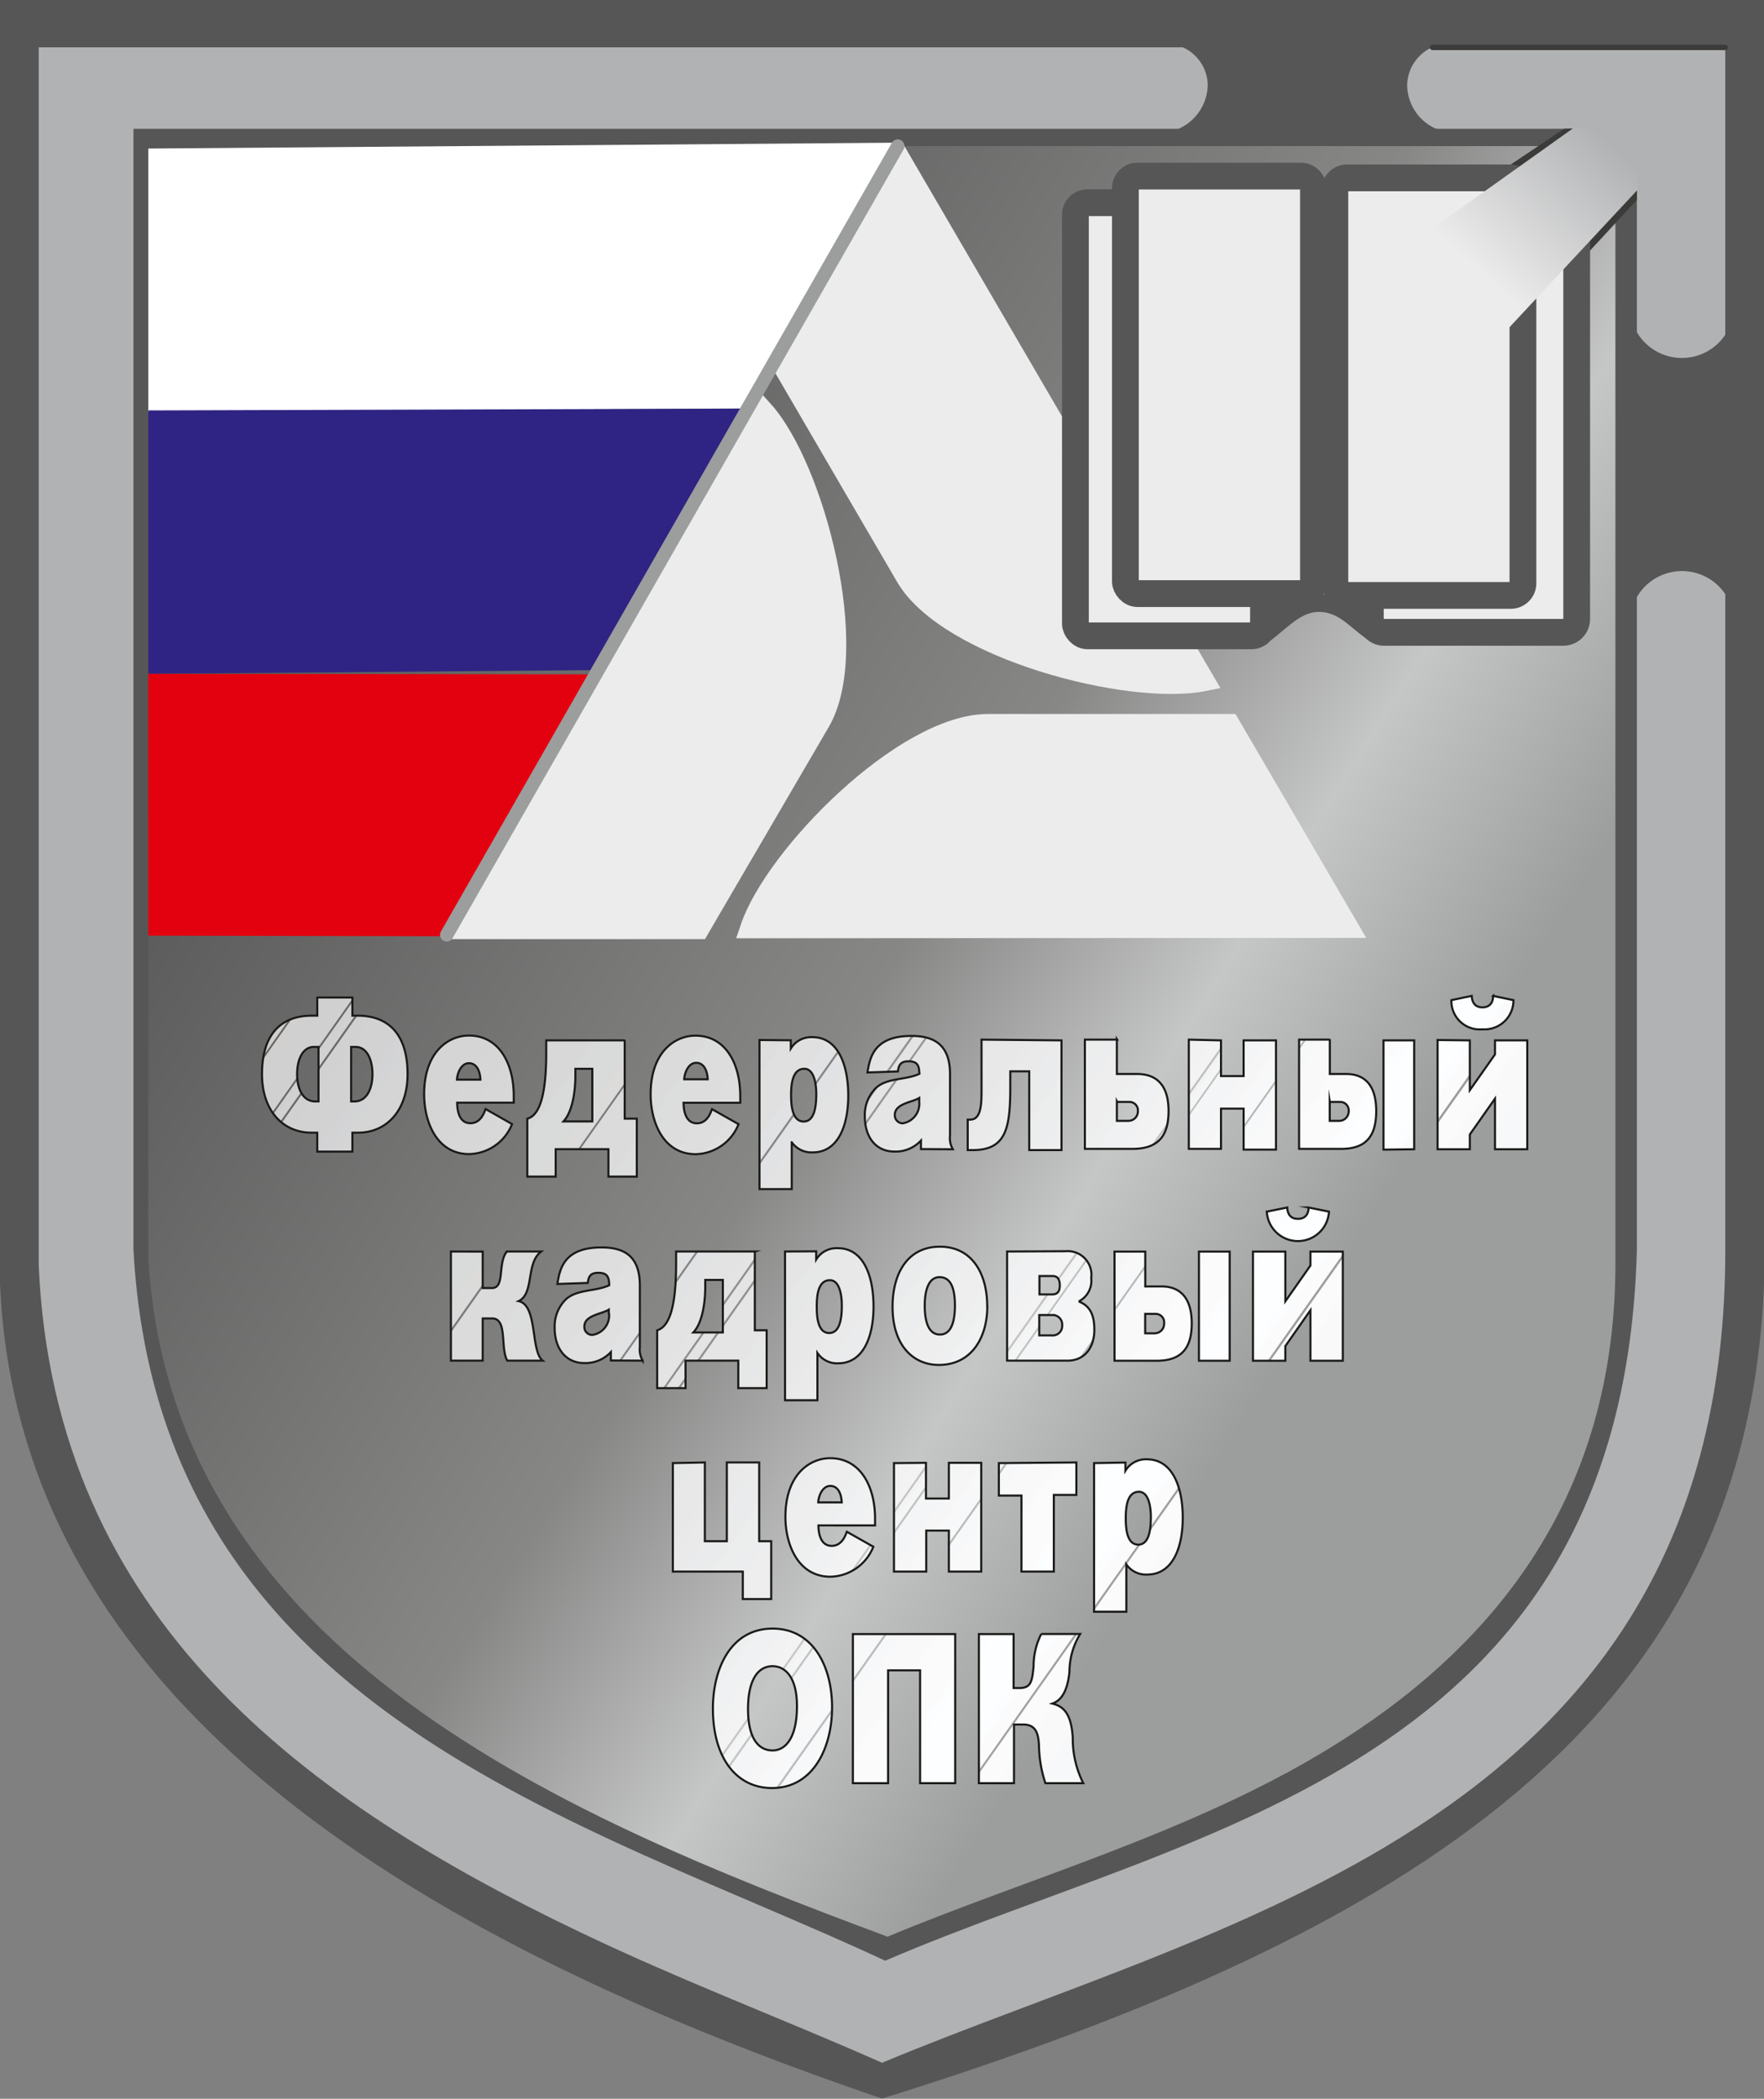 <?xml version="1.0" encoding="UTF-8"?> <svg xmlns="http://www.w3.org/2000/svg" xmlns:xlink="http://www.w3.org/1999/xlink" viewBox="0 0 186.37 221.68"><rect x="0" y="0" width="186.37" height="221.68" fill="#808080" stroke="none"/><defs><style>.cls-1,.cls-59,.cls-61,.cls-62{fill:none;}.cls-1{clip-rule:evenodd;}.cls-2{fill:#575656;}.cls-2,.cls-3,.cls-4,.cls-5,.cls-58,.cls-59,.cls-6,.cls-60,.cls-63,.cls-65,.cls-7{fill-rule:evenodd;}.cls-3{fill:#b1b2b3;}.cls-4{fill:url(#GradientFill_1);}.cls-5{fill:#fff;}.cls-6{fill:#2f2483;}.cls-7{fill:#e3000f;}.cls-8{clip-path:url(#clip-path);}.cls-9{fill:#cfcfcf;}.cls-10{fill:#d1d0cf;}.cls-11{fill:#d1d0d1;}.cls-12{fill:#d1d1d2;}.cls-13{fill:#d3d2d2;}.cls-14{fill:#d3d2d4;}.cls-15{fill:#d3d4d5;}.cls-16{fill:#d5d5d5;}.cls-17{fill:#d5d5d6;}.cls-18{fill:#d7d6d7;}.cls-19{fill:#d7d7d8;}.cls-20{fill:#d9d8d8;}.cls-21{fill:#d9d8d9;}.cls-22{fill:#d9dada;}.cls-23{fill:#dcdbda;}.cls-24{fill:#dbdbdc;}.cls-25{fill:#dcdddd;}.cls-26{fill:#dedddd;}.cls-27{fill:#dededf;}.cls-28{fill:#e0e0e0;}.cls-29{fill:#e1e2e3;}.cls-30{fill:#e3e3e4;}.cls-31{fill:#e4e4e4;}.cls-32{fill:#e6e5e5;}.cls-33{fill:#e6e5e6;}.cls-34{fill:#e6e7e7;}.cls-35{fill:#e6e7e9;}.cls-36{fill:#e8e8e9;}.cls-37{fill:#eae9e9;}.cls-38{fill:#eaeaea;}.cls-39{fill:#eaebec;}.cls-40{fill:#ecebec;}.cls-41{fill:#eceded;}.cls-42{fill:#ecedef;}.cls-43{fill:#eeeeef;}.cls-44{fill:#eef0f0;}.cls-45{fill:#f0f1f2;}.cls-46{fill:#f2f2f3;}.cls-47{fill:#f4f3f4;}.cls-48{fill:#f4f5f5;}.cls-49{fill:#f4f5f6;}.cls-50,.cls-58{fill:#f6f6f7;}.cls-51{fill:#f7f8f7;}.cls-52{fill:#f6f8f9;}.cls-53{fill:#f9f9f9;}.cls-54{fill:#f9fafa;}.cls-55{fill:#fbfbfc;}.cls-56{fill:#fbfdff;}.cls-57{fill:#fdfeff;}.cls-59{stroke:#1a1a18;stroke-width:0.22px;}.cls-59,.cls-60,.cls-61,.cls-62,.cls-64{stroke-miterlimit:22.93;}.cls-60,.cls-64{fill:#ececed;}.cls-60{stroke:#ececed;stroke-width:2.13px;}.cls-61{stroke:#9c9d9d;stroke-width:1.42px;}.cls-61,.cls-62{stroke-linecap:round;}.cls-62{stroke:#3b3b3a;stroke-width:0.57px;}.cls-63{fill:#3b3b3a;}.cls-64{stroke:#575656;stroke-width:2.83px;}.cls-65{fill:url(#GradientFill_2);}</style><linearGradient id="GradientFill_1" x1="33.16" y1="51.22" x2="147.99" y2="123.75" gradientUnits="userSpaceOnUse"><stop offset="0" stop-color="#575656"></stop><stop offset="0.58" stop-color="#878786"></stop><stop offset="0.8" stop-color="#c5c6c6"></stop><stop offset="1" stop-color="#9c9d9d"></stop></linearGradient><clipPath id="clip-path"><path class="cls-1" d="M33.52,105.36v1.92h-.59c-3.09,0-5.25,1.81-5.25,6.18,0,3.79,2.16,6.18,5.25,6.18h.59v2h3.71v-2h.58c3.08,0,5.25-2.39,5.25-6.18,0-4.37-2.17-6.18-5.25-6.18h-.58v-1.92Zm.13,5.22v5.76h-.33c-1.38,0-1.93-1.43-1.93-2.88s.53-2.88,1.79-2.88Zm3.45,0h.46c1.26,0,1.79,1.43,1.79,2.88s-.55,2.88-1.92,2.88H37.1v-5.76Zm17.18,5.89v-.71c0-3.46-1.58-6.38-4.74-6.38-2.14,0-4.73,1.7-4.73,6.2,0,2.88,1.31,6.32,4.76,6.32a5,5,0,0,0,4.53-3.17l-2.8-1.59c-.1.23-.44,1.5-1.6,1.5-1.32,0-1.4-1.65-1.4-2.17Zm-6-2.43c0-.49.36-1.74,1.27-1.74.65,0,1.15.56,1.21,1.74ZM66,109.89H57.71v1.27c0,3.41-.39,6.59-2,7v6.12h3v-2.9h5.57v2.9h3v-6.12H66v-8.32Zm-3.42,3v5.56H59.53c.74-.78,1.26-2.53,1.26-4.89v-.67Zm15.63,3.59v-.71c0-3.46-1.58-6.38-4.74-6.38-2.14,0-4.73,1.7-4.73,6.2,0,2.88,1.31,6.32,4.76,6.32a5,5,0,0,0,4.53-3.17l-2.81-1.59c-.1.23-.43,1.5-1.59,1.5-1.32,0-1.41-1.65-1.41-2.17ZM72.29,114c0-.49.36-1.74,1.27-1.74.65,0,1.15.56,1.21,1.74Zm7.95-4.15V125.6h3.41v-4.95a2.55,2.55,0,0,0,2.22,1.07c2.64,0,3.75-2.77,3.75-6s-1.08-6.17-3.78-6.17a2.53,2.53,0,0,0-2.29,1.2v-.87Zm6,5.7c0,1.11-.12,2.91-1.33,2.91s-1.33-1.71-1.33-2.77.1-2.8,1.4-2.8c1,0,1.26,1.51,1.26,2.66Zm14.43,5.84a2.3,2.3,0,0,1-.3-1.43v-6.54c0-3.37-2.06-4-4.08-4-4,0-4.39,2.34-4.64,3.86l3.22-.11c.08-.71.31-1.07,1.11-1.07,1,0,1.12.49,1.16,1.32-1.48.69-3.4.4-4.59,1.49a4,4,0,0,0-1.18,3c0,2.39,1.34,3.72,3.08,3.72a3.63,3.63,0,0,0,2.85-1.16v.9Zm-3.55-5a2.09,2.09,0,0,1-1.74,2.26.84.84,0,0,1-.84-.89c0-1.21,1.85-1.32,2.58-1.79v.42Zm6.58-6.58V115c0,1.53,0,3.26-1.2,3.26h-.26v3.22h.5c3.56,0,4-2.28,4-6.73v-1.59h2v8.32h3.41V109.89Zm14.33,0h-3.41v11.54h5c2.65,0,3.84-1.25,3.84-4s-1.29-3.91-3.31-3.91H118v-3.68Zm0,6.58h1.31a.9.9,0,0,1,.88,1,1,1,0,0,1-1,1H118v-2.06Zm7.57-6.58v11.54H129V117.1h2.39v4.33h3.42V109.89h-3.42v3.77H129v-3.77Zm14.9,0h-3.25v11.54h4.44c2.55,0,3.71-1.25,3.71-4s-1.24-3.91-3.18-3.91h-1.72v-3.68Zm0,6.58h1.11a.9.9,0,0,1,.88,1,1,1,0,0,1-1,1h-1v-2.06Zm8.91,5V109.89h-3.24v11.54Zm2.47-11.54v11.54h3.41v-1.56l2.66-3.79v5.35h3.41V109.89h-3.41v1.48l-2.66,3.78v-5.26Zm5.87-4.66c0,.78-.42,1.21-1.13,1.21s-1.09-.43-1.13-1.21l-2.15.45a3,3,0,0,0,3.28,3.08,3.06,3.06,0,0,0,3.28-3.08l-2.15-.45Zm-110.11,27v11.53H51v-4.46h1c1.65,0,.83,3.15,1.6,4.46h3.74c-1.31-1-.5-5.86-2.55-6.29,1.69-.8.73-4,2.39-5.24H53.54c-1,1.31-.15,3.86-1.58,3.86H51V132.2Zm20.26,11.53a2.33,2.33,0,0,1-.3-1.42v-6.54c0-3.37-2-4-4.07-4-4,0-4.4,2.34-4.64,3.86l3.21-.11c.08-.72.32-1.07,1.11-1.07,1,0,1.13.49,1.16,1.31-1.47.69-3.4.4-4.59,1.5a4,4,0,0,0-1.18,3c0,2.38,1.35,3.72,3.09,3.72a3.66,3.66,0,0,0,2.85-1.16v.89Zm-3.55-4.95A2.07,2.07,0,0,1,62.58,141a.83.83,0,0,1-.84-.89c0-1.2,1.86-1.31,2.58-1.78v.42Zm15.43-6.58H71.43v1.27c0,3.41-.38,6.59-2,7.05v6.11h3v-2.9H78v2.9h3v-6.11H79.75V132.2Zm-3.41,3v5.55H73.25c.75-.77,1.26-2.53,1.26-4.89v-.66Zm6.57-3v15.71h3.42v-5A2.5,2.5,0,0,0,88.55,144c2.63,0,3.74-2.76,3.74-6s-1.07-6.16-3.77-6.16a2.52,2.52,0,0,0-2.29,1.2v-.87Zm6,5.7c0,1.11-.12,2.91-1.33,2.91s-1.32-1.71-1.32-2.78.1-2.8,1.39-2.8c1,0,1.26,1.51,1.26,2.67Zm15.36.08c0-3.39-1.56-6.29-5-6.29s-5,2.87-5,6.35c0,4.13,2.22,6.14,4.89,6.14,3.45,0,5.12-2.88,5.12-6.2Zm-3.41-.11c0,2.47-.77,3.1-1.59,3.1-1.2,0-1.6-1.36-1.6-3.06s.45-3,1.56-3c.93,0,1.63.69,1.63,3Zm5.51-5.67v11.53h6.38c1.86,0,2.84-1.45,2.84-3.25,0-1.28-.28-2.5-1.66-3a2.45,2.45,0,0,0,1.33-2.48,2.5,2.5,0,0,0-2.69-2.83Zm3.42,2.59h1.4c.45,0,.75.28.75,1s-.33.94-.8.94h-1.35v-1.89Zm0,4.12h1.4a1,1,0,0,1,1,1.08,1,1,0,0,1-1.11,1.07h-1.31v-2.15ZM121,132.2h-3.25v11.53h4.45c2.55,0,3.71-1.25,3.71-3.95s-1.24-3.9-3.18-3.9H121V132.2Zm0,6.58h1.11a.89.89,0,0,1,.88,1,1,1,0,0,1-1,1.05h-1v-2.05Zm8.92,4.95V132.2h-3.25v11.53Zm2.46-11.53v11.53h3.42v-1.55l2.65-3.79v5.34h3.42V132.2h-3.42v1.47l-2.65,3.78V132.2Zm5.87-4.66c0,.78-.41,1.2-1.12,1.2s-1.1-.42-1.13-1.2l-2.16.44a3.29,3.29,0,0,0,6.57,0l-2.16-.44Zm-67.16,27V166h7.39v2.9h3v-6.11H80.21v-8.32H76.79v8.32H74.47v-8.32Zm21.36,6.58v-.72c0-3.45-1.58-6.38-4.74-6.38-2.14,0-4.73,1.7-4.73,6.21,0,2.87,1.31,6.31,4.76,6.31a5,5,0,0,0,4.53-3.17l-2.8-1.58c-.1.22-.44,1.49-1.6,1.49-1.32,0-1.4-1.65-1.4-2.16Zm-6-2.43c0-.49.36-1.74,1.28-1.74.64,0,1.14.55,1.2,1.74Zm8-4.15V166h3.41v-4.33h2.39V166h3.42V154.51h-3.42v3.77H97.83v-3.77Zm11.08,0v3.43h2.39V166h3.42v-8.1h2.38v-3.43Zm10.06,0v15.7H119v-5a2.52,2.52,0,0,0,2.22,1.07c2.63,0,3.74-2.77,3.74-6s-1.08-6.17-3.78-6.17a2.51,2.51,0,0,0-2.28,1.21v-.87Zm6,5.7c0,1.11-.12,2.91-1.33,2.91s-1.32-1.71-1.32-2.78.1-2.8,1.39-2.8c1,0,1.26,1.51,1.26,2.67ZM87.91,180.34c0-4.31-2-8.32-6.28-8.32-4.47,0-6.31,4.3-6.31,8.45,0,5.2,2.48,8.39,6.24,8.39,4.38,0,6.35-4.28,6.35-8.52Zm-8.88.18c0-3,1-4.53,2.6-4.53,1.26,0,2.57,1.07,2.57,4.21,0,3.6-1.36,4.69-2.57,4.69-1.69,0-2.6-1.59-2.6-4.37Zm21.89,7.83V172.6H90.11v15.75h3.72V176.43h3.38v11.92Zm2.5-15.75v15.75h3.71v-6.2h.93c1.28,0,1.62.75,1.71,2.14a13.1,13.1,0,0,0,.68,4.06h4a10.45,10.45,0,0,1-1.11-4.82c-.17-2.59-1-3.3-2.16-3.59.65-.23,1.56-.85,1.81-3.35a7.74,7.74,0,0,1,1.13-4h-4.11a7.47,7.47,0,0,0-.81,3.39c-.15,1.69-.3,2.32-1.53,2.32h-.58V172.6Z"></path></clipPath><linearGradient id="GradientFill_2" x1="150.18" y1="34.11" x2="171.33" y2="11.2" gradientUnits="userSpaceOnUse"><stop offset="0" stop-color="#ececed"></stop><stop offset="0.26" stop-color="#ececed"></stop><stop offset="0.88" stop-color="#b1b2b3"></stop><stop offset="1" stop-color="#b1b2b3"></stop></linearGradient></defs><g id="Слой_2" data-name="Слой 2"><g id="_1" data-name="1"><path class="cls-2" d="M0,0H186.37V135.66c-1.82,45.75-36.37,68.29-93.18,86C46,205.58,2,180.92,0,135.62Z"></path><path class="cls-3" d="M4.09,5H182.28v127.1c0,60.19-52.47,70.49-89.09,85.78-10-4.45-21.15-8.64-32-13.84C32.67,190.39,5.74,171.26,4.09,133.66Z"></path><path class="cls-2" d="M14.1,13.6H172.94V132c-1.43,54.83-46.78,61.05-79.42,75.1-32-14.93-76.79-26.34-79.42-75.1Z"></path><path class="cls-4" d="M15.67,15.43h155V134.17c-.26,24.56-13.27,40.17-30.43,50.62-14.45,8.81-31.91,13.69-46.47,19.77C76.14,198,56.68,190.28,41.58,178.67c-14.32-11-24.72-25.52-25.91-45.76Z"></path><polygon class="cls-5" points="15.67 15.69 94.94 15.07 78.72 43.14 15.67 43.51 15.67 15.69"></polygon><polygon class="cls-6" points="15.67 43.35 78.62 43.16 62.91 70.78 15.67 71.17 15.67 43.35"></polygon><polygon class="cls-7" points="15.67 71.17 63.17 71.23 46.82 98.89 15.67 98.83 15.67 71.17"></polygon><g class="cls-8"><rect class="cls-9" x="-17.53" y="91.58" width="115.28" height="0.26" transform="translate(-57.93 71.53) rotate(-54.75)"></rect><rect class="cls-9" x="-17.34" y="91.52" width="115.28" height="0.63" transform="matrix(0.58, -0.82, 0.82, 0.58, -57.97, 71.8)"></rect><rect class="cls-9" x="-17" y="91.77" width="115.28" height="0.63" transform="translate(-58.03 72.22) rotate(-54.8)"></rect><rect class="cls-10" x="-16.66" y="92.01" width="115.28" height="0.63" transform="translate(-58.07 72.55) rotate(-54.77)"></rect><rect class="cls-10" x="-16.31" y="92.25" width="115.28" height="0.63" transform="matrix(0.58, -0.82, 0.82, 0.58, -58.13, 72.95)"></rect><rect class="cls-10" x="-15.97" y="92.49" width="115.28" height="0.63" transform="translate(-58.19 73.36) rotate(-54.8)"></rect><rect class="cls-10" x="-15.62" y="92.74" width="115.28" height="0.63" transform="translate(-58.23 73.7) rotate(-54.77)"></rect><rect class="cls-11" x="-15.28" y="92.98" width="115.28" height="0.63" transform="translate(-58.3 74.15) rotate(-54.81)"></rect><rect class="cls-11" x="-14.94" y="93.22" width="115.28" height="0.63" transform="translate(-58.34 74.51) rotate(-54.8)"></rect><rect class="cls-11" x="-14.59" y="93.47" width="115.28" height="0.63" transform="translate(-58.39 74.85) rotate(-54.77)"></rect><rect class="cls-11" x="-14.25" y="93.71" width="115.28" height="0.63" transform="translate(-58.44 75.25) rotate(-54.78)"></rect><rect class="cls-11" x="-13.9" y="93.95" width="115.28" height="0.63" transform="translate(-58.5 75.66) rotate(-54.8)"></rect><rect class="cls-11" x="-13.56" y="94.19" width="115.28" height="0.63" transform="translate(-58.55 76.04) rotate(-54.79)"></rect><rect class="cls-11" x="-13.22" y="94.44" width="115.28" height="0.63" transform="translate(-58.6 76.4) rotate(-54.78)"></rect><rect class="cls-11" x="-12.87" y="94.68" width="115.28" height="0.63" transform="matrix(0.58, -0.82, 0.82, 0.58, -58.66, 76.79)"></rect><rect class="cls-11" x="-12.53" y="94.92" width="115.28" height="0.63" transform="translate(-58.71 77.18) rotate(-54.79)"></rect><rect class="cls-12" x="-12.18" y="95.16" width="115.28" height="0.63" transform="translate(-58.76 77.55) rotate(-54.78)"></rect><rect class="cls-12" x="-11.84" y="95.41" width="115.28" height="0.63" transform="matrix(0.58, -0.82, 0.82, 0.58, -58.81, 77.94)"></rect><rect class="cls-12" x="-11.5" y="95.65" width="115.28" height="0.63" transform="translate(-58.87 78.33) rotate(-54.79)"></rect><rect class="cls-12" x="-11.15" y="95.89" width="115.28" height="0.63" transform="translate(-58.92 78.7) rotate(-54.78)"></rect><rect class="cls-12" x="-10.81" y="96.14" width="115.28" height="0.63" transform="translate(-58.97 79.07) rotate(-54.77)"></rect><rect class="cls-13" x="-10.46" y="96.38" width="115.28" height="0.63" transform="translate(-59.03 79.5) rotate(-54.8)"></rect><rect class="cls-13" x="-10.12" y="96.62" width="115.28" height="0.63" transform="translate(-59.08 79.87) rotate(-54.79)"></rect><rect class="cls-13" x="-9.78" y="96.86" width="115.28" height="0.63" transform="translate(-59.13 80.22) rotate(-54.77)"></rect><rect class="cls-13" x="-9.43" y="97.11" width="115.28" height="0.63" transform="translate(-59.19 80.69) rotate(-54.82)"></rect><rect class="cls-13" x="-9.09" y="97.35" width="115.28" height="0.63" transform="translate(-59.24 81.02) rotate(-54.79)"></rect><rect class="cls-13" x="-8.74" y="97.59" width="115.28" height="0.63" transform="translate(-59.29 81.38) rotate(-54.77)"></rect><rect class="cls-13" x="-8.4" y="97.84" width="115.28" height="0.63" transform="translate(-59.34 81.78) rotate(-54.79)"></rect><rect class="cls-13" x="-8.05" y="98.08" width="115.28" height="0.63" transform="translate(-59.4 82.17) rotate(-54.79)"></rect><rect class="cls-14" x="-7.71" y="98.32" width="115.28" height="0.63" transform="translate(-59.45 82.6) rotate(-54.81)"></rect><rect class="cls-14" x="-7.37" y="98.56" width="115.28" height="0.63" transform="translate(-59.5 82.93) rotate(-54.78)"></rect><rect class="cls-15" x="-7.02" y="98.81" width="115.28" height="0.63" transform="translate(-59.55 83.33) rotate(-54.79)"></rect><rect class="cls-15" x="-6.68" y="99.05" width="115.28" height="0.63" transform="translate(-59.61 83.72) rotate(-54.8)"></rect><rect class="cls-16" x="-6.33" y="99.29" width="115.28" height="0.63" transform="translate(-59.66 84.08) rotate(-54.78)"></rect><rect class="cls-16" x="-5.99" y="99.54" width="115.28" height="0.63" transform="translate(-59.71 84.48) rotate(-54.79)"></rect><rect class="cls-16" x="-5.65" y="99.78" width="115.28" height="0.63" transform="translate(-59.77 84.88) rotate(-54.8)"></rect><rect class="cls-16" x="-5.3" y="100.02" width="115.28" height="0.63" transform="translate(-59.82 85.23) rotate(-54.78)"></rect><rect class="cls-16" x="-4.96" y="100.26" width="115.28" height="0.63" transform="translate(-59.87 85.6) rotate(-54.77)"></rect><rect class="cls-16" x="-4.61" y="100.51" width="115.28" height="0.63" transform="translate(-59.92 86.03) rotate(-54.8)"></rect><rect class="cls-16" x="-4.27" y="100.75" width="115.28" height="0.63" transform="translate(-59.98 86.4) rotate(-54.79)"></rect><rect class="cls-16" x="-3.93" y="100.99" width="115.28" height="0.63" transform="translate(-60.02 86.75) rotate(-54.77)"></rect><rect class="cls-16" x="-3.58" y="101.24" width="115.28" height="0.63" transform="translate(-60.09 87.22) rotate(-54.82)"></rect><rect class="cls-16" x="-3.24" y="101.48" width="115.28" height="0.63" transform="translate(-60.13 87.55) rotate(-54.79)"></rect><rect class="cls-16" x="-2.89" y="101.72" width="115.28" height="0.63" transform="translate(-60.18 87.91) rotate(-54.78)"></rect><rect class="cls-17" x="-2.55" y="101.96" width="115.28" height="0.63" transform="translate(-60.24 88.3) rotate(-54.78)"></rect><rect class="cls-17" x="-2.21" y="102.21" width="115.28" height="0.63" transform="translate(-60.29 88.7) rotate(-54.79)"></rect><rect class="cls-17" x="-1.86" y="102.45" width="115.28" height="0.63" transform="translate(-60.35 89.13) rotate(-54.81)"></rect><rect class="cls-17" x="-1.52" y="102.69" width="115.28" height="0.63" transform="translate(-60.4 89.45) rotate(-54.78)"></rect><rect class="cls-17" x="-1.17" y="102.93" width="115.28" height="0.63" transform="translate(-60.45 89.85) rotate(-54.79)"></rect><rect class="cls-17" x="-0.83" y="103.18" width="115.28" height="0.63" transform="translate(-60.5 90.25) rotate(-54.8)"></rect><rect class="cls-18" x="-0.49" y="103.42" width="115.28" height="0.63" transform="translate(-60.55 90.6) rotate(-54.78)"></rect><rect class="cls-18" x="-0.14" y="103.66" width="115.28" height="0.63" transform="translate(-60.61 91.02) rotate(-54.79)"></rect><rect class="cls-18" x="0.2" y="103.91" width="115.28" height="0.63" transform="translate(-60.66 91.4) rotate(-54.8)"></rect><rect class="cls-18" x="0.55" y="104.15" width="115.28" height="0.63" transform="translate(-60.71 91.74) rotate(-54.77)"></rect><rect class="cls-18" x="0.89" y="104.39" width="115.28" height="0.63" transform="translate(-60.76 92.12) rotate(-54.77)"></rect><rect class="cls-19" x="1.23" y="104.63" width="115.28" height="0.63" transform="translate(-60.82 92.55) rotate(-54.8)"></rect><rect class="cls-19" x="1.58" y="104.88" width="115.28" height="0.63" transform="translate(-60.87 92.92) rotate(-54.79)"></rect><rect class="cls-19" x="1.92" y="105.12" width="115.28" height="0.63" transform="translate(-60.92 93.29) rotate(-54.78)"></rect><rect class="cls-19" x="2.27" y="105.36" width="115.28" height="0.63" transform="translate(-60.98 93.71) rotate(-54.8)"></rect><rect class="cls-19" x="2.61" y="105.61" width="115.28" height="0.63" transform="translate(-61.03 94.07) rotate(-54.79)"></rect><rect class="cls-19" x="2.95" y="105.85" width="115.28" height="0.63" transform="translate(-61.08 94.44) rotate(-54.78)"></rect><rect class="cls-19" x="3.3" y="106.09" width="115.28" height="0.63" transform="translate(-61.13 94.81) rotate(-54.77)"></rect><rect class="cls-20" x="3.64" y="106.33" width="115.28" height="0.63" transform="translate(-61.19 95.23) rotate(-54.79)"></rect><rect class="cls-20" x="3.99" y="106.58" width="115.28" height="0.63" transform="translate(-61.25 95.67) rotate(-54.82)"></rect><rect class="cls-20" x="4.33" y="106.82" width="115.28" height="0.63" transform="translate(-61.29 95.96) rotate(-54.77)"></rect><rect class="cls-20" x="4.67" y="107.06" width="115.28" height="0.63" transform="translate(-61.35 96.38) rotate(-54.79)"></rect><rect class="cls-21" x="5.02" y="107.31" width="115.28" height="0.63" transform="translate(-61.4 96.77) rotate(-54.79)"></rect><rect class="cls-21" x="5.36" y="107.55" width="115.28" height="0.63" transform="translate(-61.45 97.11) rotate(-54.77)"></rect><rect class="cls-21" x="5.71" y="107.79" width="115.28" height="0.63" transform="translate(-61.51 97.54) rotate(-54.79)"></rect><rect class="cls-21" x="6.05" y="108.03" width="115.28" height="0.63" transform="translate(-61.56 97.92) rotate(-54.79)"></rect><rect class="cls-22" x="6.39" y="108.28" width="115.28" height="0.63" transform="translate(-61.61 98.3) rotate(-54.79)"></rect><rect class="cls-22" x="6.74" y="108.52" width="115.28" height="0.63" transform="translate(-61.66 98.66) rotate(-54.78)"></rect><rect class="cls-22" x="7.08" y="108.76" width="115.28" height="0.63" transform="translate(-61.72 99.08) rotate(-54.8)"></rect><rect class="cls-22" x="7.43" y="109" width="115.28" height="0.63" transform="translate(-61.77 99.45) rotate(-54.79)"></rect><rect class="cls-22" x="7.77" y="109.25" width="115.28" height="0.63" transform="translate(-61.82 99.81) rotate(-54.78)"></rect><rect class="cls-22" x="8.11" y="109.49" width="115.28" height="0.63" transform="translate(-61.87 100.23) rotate(-54.8)"></rect><rect class="cls-22" x="8.46" y="109.73" width="115.28" height="0.63" transform="translate(-61.93 100.6) rotate(-54.79)"></rect><rect class="cls-22" x="8.8" y="109.98" width="115.28" height="0.63" transform="translate(-61.98 100.97) rotate(-54.78)"></rect><rect class="cls-22" x="9.15" y="110.22" width="115.28" height="0.63" transform="translate(-62.03 101.33) rotate(-54.77)"></rect><rect class="cls-23" x="9.49" y="110.46" width="115.28" height="0.63" transform="translate(-62.08 101.75) rotate(-54.79)"></rect><rect class="cls-23" x="9.84" y="110.7" width="115.28" height="0.63" transform="translate(-62.14 102.2) rotate(-54.82)"></rect><rect class="cls-24" x="10.18" y="110.95" width="115.28" height="0.63" transform="translate(-62.19 102.48) rotate(-54.77)"></rect><rect class="cls-24" x="10.52" y="111.19" width="115.28" height="0.63" transform="matrix(0.58, -0.82, 0.82, 0.58, -62.24, 102.89)"></rect><rect class="cls-24" x="10.87" y="111.43" width="115.28" height="0.63" transform="translate(-62.3 103.3) rotate(-54.8)"></rect><rect class="cls-24" x="11.21" y="111.68" width="115.28" height="0.63" transform="translate(-62.35 103.64) rotate(-54.77)"></rect><rect class="cls-24" x="11.56" y="111.92" width="115.28" height="0.63" transform="translate(-62.4 104.07) rotate(-54.79)"></rect><rect class="cls-24" x="11.9" y="112.16" width="115.28" height="0.63" transform="translate(-62.45 104.46) rotate(-54.8)"></rect><rect class="cls-24" x="12.24" y="112.4" width="115.28" height="0.63" transform="translate(-62.51 104.82) rotate(-54.79)"></rect><rect class="cls-24" x="12.59" y="112.65" width="115.28" height="0.63" transform="translate(-62.56 105.19) rotate(-54.78)"></rect><rect class="cls-24" x="12.93" y="112.89" width="115.28" height="0.63" transform="translate(-62.61 105.61) rotate(-54.8)"></rect><rect class="cls-24" x="13.28" y="113.13" width="115.28" height="0.63" transform="translate(-62.67 106.03) rotate(-54.81)"></rect><rect class="cls-24" x="13.62" y="113.38" width="115.28" height="0.63" transform="translate(-62.72 106.34) rotate(-54.78)"></rect><rect class="cls-24" x="13.96" y="113.62" width="115.28" height="0.63" transform="translate(-62.77 106.74) rotate(-54.79)"></rect><rect class="cls-25" x="14.31" y="113.86" width="115.28" height="0.63" transform="translate(-62.82 107.13) rotate(-54.79)"></rect><rect class="cls-25" x="14.65" y="114.1" width="115.28" height="0.63" transform="translate(-62.87 107.49) rotate(-54.78)"></rect><rect class="cls-25" x="15" y="114.35" width="115.28" height="0.63" transform="translate(-62.93 107.87) rotate(-54.78)"></rect><rect class="cls-25" x="15.34" y="114.59" width="115.28" height="0.63" transform="translate(-62.98 108.3) rotate(-54.8)"></rect><rect class="cls-26" x="15.68" y="114.83" width="115.28" height="0.63" transform="translate(-63.03 108.68) rotate(-54.8)"></rect><rect class="cls-26" x="16.03" y="115.08" width="115.28" height="0.63" transform="translate(-63.08 109.01) rotate(-54.77)"></rect><rect class="cls-26" x="16.37" y="115.32" width="115.28" height="0.63" transform="translate(-63.14 109.45) rotate(-54.8)"></rect><rect class="cls-26" x="16.72" y="115.56" width="115.28" height="0.63" transform="translate(-63.19 109.81) rotate(-54.79)"></rect><rect class="cls-26" x="17.06" y="115.8" width="115.28" height="0.63" transform="translate(-63.24 110.16) rotate(-54.77)"></rect><rect class="cls-26" x="17.4" y="116.05" width="115.28" height="0.63" transform="translate(-63.3 110.62) rotate(-54.8)"></rect><rect class="cls-27" x="17.75" y="116.29" width="115.28" height="0.63" transform="translate(-63.35 110.97) rotate(-54.79)"></rect><rect class="cls-27" x="18.09" y="116.53" width="115.28" height="0.63" transform="translate(-63.4 111.35) rotate(-54.79)"></rect><rect class="cls-27" x="18.44" y="116.78" width="115.28" height="0.63" transform="translate(-63.45 111.71) rotate(-54.78)"></rect><rect class="cls-27" x="18.78" y="117.02" width="115.28" height="0.63" transform="translate(-63.51 112.12) rotate(-54.79)"></rect><rect class="cls-27" x="19.12" y="117.26" width="115.28" height="0.63" transform="translate(-63.56 112.56) rotate(-54.81)"></rect><rect class="cls-27" x="19.47" y="117.5" width="115.28" height="0.63" transform="translate(-63.61 112.88) rotate(-54.79)"></rect><rect class="cls-28" x="19.81" y="117.75" width="115.28" height="0.63" transform="translate(-63.66 113.23) rotate(-54.77)"></rect><rect class="cls-28" x="20.16" y="117.99" width="115.28" height="0.63" transform="translate(-63.72 113.67) rotate(-54.8)"></rect><rect class="cls-28" x="20.5" y="118.23" width="115.28" height="0.63" transform="translate(-63.77 114.02) rotate(-54.78)"></rect><rect class="cls-28" x="20.84" y="118.47" width="115.28" height="0.63" transform="translate(-63.82 114.38) rotate(-54.77)"></rect><rect class="cls-28" x="21.19" y="118.72" width="115.28" height="0.63" transform="translate(-63.88 114.82) rotate(-54.8)"></rect><rect class="cls-28" x="21.53" y="118.96" width="115.28" height="0.63" transform="translate(-63.93 115.21) rotate(-54.8)"></rect><rect class="cls-28" x="21.88" y="119.2" width="115.28" height="0.63" transform="translate(-63.98 115.53) rotate(-54.77)"></rect><rect class="cls-28" x="22.22" y="119.45" width="115.28" height="0.63" transform="translate(-64.04 115.98) rotate(-54.8)"></rect><rect class="cls-28" x="22.56" y="119.69" width="115.28" height="0.63" transform="translate(-64.09 116.34) rotate(-54.79)"></rect><rect class="cls-29" x="22.91" y="119.93" width="115.28" height="0.63" transform="translate(-64.14 116.68) rotate(-54.77)"></rect><rect class="cls-29" x="23.25" y="120.17" width="115.28" height="0.63" transform="translate(-64.19 117.09) rotate(-54.78)"></rect><rect class="cls-29" x="23.6" y="120.42" width="115.28" height="0.63" transform="translate(-64.25 117.49) rotate(-54.79)"></rect><rect class="cls-29" x="23.94" y="120.66" width="115.28" height="0.63" transform="matrix(0.58, -0.82, 0.82, 0.58, -64.3, 117.86)"></rect><rect class="cls-29" x="24.29" y="120.9" width="115.28" height="0.63" transform="translate(-64.35 118.24) rotate(-54.78)"></rect><rect class="cls-29" x="24.63" y="121.15" width="115.28" height="0.63" transform="translate(-64.4 118.64) rotate(-54.79)"></rect><rect class="cls-29" x="24.97" y="121.39" width="115.28" height="0.63" transform="translate(-64.46 119.08) rotate(-54.81)"></rect><rect class="cls-29" x="25.32" y="121.63" width="115.28" height="0.63" transform="translate(-64.51 119.39) rotate(-54.78)"></rect><rect class="cls-30" x="25.66" y="121.87" width="115.28" height="0.63" transform="translate(-64.56 119.76) rotate(-54.77)"></rect><rect class="cls-30" x="26.01" y="122.12" width="115.28" height="0.63" transform="translate(-64.61 120.2) rotate(-54.8)"></rect><rect class="cls-30" x="26.35" y="122.36" width="115.28" height="0.63" transform="translate(-64.67 120.56) rotate(-54.79)"></rect><rect class="cls-30" x="26.69" y="122.6" width="115.28" height="0.63" transform="translate(-64.72 120.96) rotate(-54.79)"></rect><rect class="cls-30" x="27.04" y="122.85" width="115.28" height="0.63" transform="translate(-64.77 121.35) rotate(-54.8)"></rect><rect class="cls-30" x="27.38" y="123.09" width="115.28" height="0.63" transform="translate(-64.83 121.72) rotate(-54.79)"></rect><rect class="cls-31" x="27.73" y="123.33" width="115.28" height="0.63" transform="translate(-64.88 122.06) rotate(-54.77)"></rect><rect class="cls-31" x="28.07" y="123.57" width="115.28" height="0.63" transform="translate(-64.93 122.5) rotate(-54.8)"></rect><rect class="cls-31" x="28.41" y="123.82" width="115.28" height="0.63" transform="matrix(0.58, -0.82, 0.82, 0.58, -64.98, 122.85)"></rect><rect class="cls-31" x="28.76" y="124.06" width="115.28" height="0.63" transform="translate(-65.04 123.23) rotate(-54.78)"></rect><rect class="cls-31" x="29.1" y="124.3" width="115.28" height="0.63" transform="translate(-65.09 123.61) rotate(-54.78)"></rect><rect class="cls-31" x="29.45" y="124.55" width="115.28" height="0.63" transform="matrix(0.58, -0.82, 0.82, 0.58, -65.14, 124)"></rect><rect class="cls-32" x="29.79" y="124.79" width="115.28" height="0.63" transform="translate(-65.19 124.42) rotate(-54.8)"></rect><rect class="cls-32" x="30.13" y="125.03" width="115.28" height="0.63" transform="translate(-65.25 124.74) rotate(-54.77)"></rect><rect class="cls-33" x="30.48" y="125.27" width="115.28" height="0.63" transform="translate(-65.3 125.17) rotate(-54.79)"></rect><rect class="cls-33" x="30.82" y="125.52" width="115.28" height="0.63" transform="translate(-65.35 125.63) rotate(-54.82)"></rect><rect class="cls-33" x="31.17" y="125.76" width="115.28" height="0.63" transform="translate(-65.41 125.9) rotate(-54.77)"></rect><rect class="cls-33" x="31.51" y="126" width="115.28" height="0.63" transform="translate(-65.46 126.28) rotate(-54.77)"></rect><rect class="cls-33" x="31.85" y="126.24" width="115.28" height="0.63" transform="translate(-65.51 126.73) rotate(-54.8)"></rect><rect class="cls-33" x="32.2" y="126.49" width="115.28" height="0.63" transform="translate(-65.56 127.09) rotate(-54.79)"></rect><rect class="cls-33" x="32.54" y="126.73" width="115.28" height="0.63" transform="translate(-65.62 127.49) rotate(-54.79)"></rect><rect class="cls-34" x="32.89" y="126.97" width="115.28" height="0.63" transform="translate(-65.67 127.86) rotate(-54.79)"></rect><rect class="cls-34" x="33.23" y="127.22" width="115.28" height="0.63" transform="translate(-65.72 128.24) rotate(-54.79)"></rect><rect class="cls-34" x="33.57" y="127.46" width="115.28" height="0.63" transform="translate(-65.77 128.6) rotate(-54.78)"></rect><rect class="cls-34" x="33.92" y="127.7" width="115.28" height="0.63" transform="translate(-65.83 128.99) rotate(-54.78)"></rect><rect class="cls-35" x="34.26" y="127.94" width="115.28" height="0.63" transform="translate(-65.88 129.39) rotate(-54.79)"></rect><rect class="cls-36" x="34.61" y="128.19" width="115.28" height="0.63" transform="translate(-65.93 129.75) rotate(-54.78)"></rect><rect class="cls-36" x="34.95" y="128.43" width="115.28" height="0.63" transform="translate(-65.99 130.14) rotate(-54.78)"></rect><rect class="cls-36" x="35.29" y="128.67" width="115.28" height="0.63" transform="translate(-66.04 130.54) rotate(-54.79)"></rect><rect class="cls-36" x="35.64" y="128.92" width="115.28" height="0.63" transform="translate(-66.09 130.95) rotate(-54.8)"></rect><rect class="cls-36" x="35.98" y="129.16" width="115.28" height="0.63" transform="translate(-66.14 131.27) rotate(-54.77)"></rect><rect class="cls-36" x="36.33" y="129.4" width="115.28" height="0.63" transform="translate(-66.2 131.7) rotate(-54.79)"></rect><rect class="cls-36" x="36.67" y="129.64" width="115.28" height="0.63" transform="translate(-66.25 132.1) rotate(-54.8)"></rect><rect class="cls-37" x="37.01" y="129.89" width="115.28" height="0.63" transform="translate(-66.3 132.42) rotate(-54.77)"></rect><rect class="cls-37" x="37.36" y="130.13" width="115.28" height="0.63" transform="translate(-66.35 132.82) rotate(-54.78)"></rect><rect class="cls-38" x="37.7" y="130.37" width="115.28" height="0.63" transform="translate(-66.41 133.25) rotate(-54.8)"></rect><rect class="cls-38" x="38.05" y="130.62" width="115.28" height="0.63" transform="translate(-66.46 133.62) rotate(-54.79)"></rect><rect class="cls-38" x="38.39" y="130.86" width="115.28" height="0.63" transform="translate(-66.51 134.02) rotate(-54.79)"></rect><rect class="cls-38" x="38.73" y="131.1" width="115.28" height="0.63" transform="translate(-66.56 134.4) rotate(-54.8)"></rect><rect class="cls-39" x="39.08" y="131.34" width="115.28" height="0.63" transform="translate(-66.62 134.77) rotate(-54.79)"></rect><rect class="cls-39" x="39.42" y="131.59" width="115.28" height="0.63" transform="translate(-66.67 135.13) rotate(-54.78)"></rect><rect class="cls-39" x="39.77" y="131.83" width="115.28" height="0.63" transform="translate(-66.72 135.49) rotate(-54.77)"></rect><rect class="cls-39" x="40.11" y="132.07" width="115.28" height="0.63" transform="translate(-66.77 135.98) rotate(-54.81)"></rect><rect class="cls-39" x="40.46" y="132.32" width="115.28" height="0.63" transform="translate(-66.83 136.28) rotate(-54.78)"></rect><rect class="cls-40" x="40.8" y="132.56" width="115.28" height="0.63" transform="translate(-66.88 136.64) rotate(-54.77)"></rect><rect class="cls-41" x="41.14" y="132.8" width="115.28" height="0.63" transform="translate(-66.93 137.07) rotate(-54.79)"></rect><rect class="cls-41" x="41.49" y="133.04" width="115.28" height="0.63" transform="translate(-66.99 137.48) rotate(-54.8)"></rect><rect class="cls-41" x="41.83" y="133.29" width="115.28" height="0.63" transform="translate(-67.04 137.79) rotate(-54.77)"></rect><rect class="cls-41" x="42.18" y="133.53" width="115.28" height="0.63" transform="translate(-67.09 138.24) rotate(-54.8)"></rect><rect class="cls-42" x="42.52" y="133.77" width="115.28" height="0.63" transform="translate(-67.14 138.63) rotate(-54.8)"></rect><rect class="cls-42" x="42.86" y="134.01" width="115.28" height="0.63" transform="translate(-67.2 138.96) rotate(-54.78)"></rect><rect class="cls-42" x="43.21" y="134.26" width="115.28" height="0.63" transform="translate(-67.25 139.35) rotate(-54.78)"></rect><rect class="cls-43" x="43.55" y="134.5" width="115.28" height="0.63" transform="translate(-67.3 139.76) rotate(-54.79)"></rect><rect class="cls-43" x="43.9" y="134.74" width="115.28" height="0.63" transform="translate(-67.36 140.14) rotate(-54.79)"></rect><rect class="cls-43" x="44.24" y="134.99" width="115.28" height="0.63" transform="translate(-67.41 140.57) rotate(-54.8)"></rect><rect class="cls-43" x="44.58" y="135.23" width="115.28" height="0.63" transform="translate(-67.46 140.91) rotate(-54.79)"></rect><rect class="cls-43" x="44.93" y="135.47" width="115.28" height="0.63" transform="translate(-67.51 141.29) rotate(-54.79)"></rect><rect class="cls-43" x="45.27" y="135.71" width="115.28" height="0.63" transform="translate(-67.57 141.65) rotate(-54.78)"></rect><rect class="cls-43" x="45.62" y="135.96" width="115.28" height="0.63" transform="translate(-67.62 142.01) rotate(-54.77)"></rect><rect class="cls-43" x="45.96" y="136.2" width="115.28" height="0.63" transform="translate(-67.67 142.51) rotate(-54.81)"></rect><rect class="cls-44" x="46.3" y="136.44" width="115.28" height="0.63" transform="translate(-67.72 142.84) rotate(-54.79)"></rect><rect class="cls-44" x="46.65" y="136.69" width="115.28" height="0.63" transform="translate(-67.78 143.17) rotate(-54.77)"></rect><rect class="cls-44" x="46.99" y="136.93" width="115.28" height="0.63" transform="translate(-67.83 143.62) rotate(-54.8)"></rect><rect class="cls-45" x="47.34" y="137.17" width="115.28" height="0.63" transform="translate(-67.88 143.99) rotate(-54.79)"></rect><rect class="cls-45" x="47.68" y="137.41" width="115.28" height="0.63" transform="translate(-67.94 144.32) rotate(-54.77)"></rect><rect class="cls-45" x="48.02" y="137.66" width="115.28" height="0.63" transform="translate(-67.99 144.77) rotate(-54.8)"></rect><rect class="cls-45" x="48.37" y="137.9" width="115.28" height="0.63" transform="translate(-68.04 145.16) rotate(-54.8)"></rect><rect class="cls-45" x="48.71" y="138.14" width="115.28" height="0.63" transform="translate(-68.1 145.47) rotate(-54.77)"></rect><rect class="cls-46" x="49.06" y="138.39" width="115.28" height="0.63" transform="translate(-68.15 145.88) rotate(-54.78)"></rect><rect class="cls-46" x="49.4" y="138.63" width="115.28" height="0.63" transform="translate(-68.2 146.28) rotate(-54.79)"></rect><rect class="cls-46" x="49.74" y="138.87" width="115.28" height="0.63" transform="translate(-68.25 146.67) rotate(-54.79)"></rect><rect class="cls-47" x="50.09" y="139.11" width="115.28" height="0.63" transform="translate(-68.31 147.03) rotate(-54.78)"></rect><rect class="cls-47" x="50.43" y="139.36" width="115.28" height="0.63" transform="translate(-68.36 147.44) rotate(-54.79)"></rect><rect class="cls-47" x="50.78" y="139.6" width="115.28" height="0.63" transform="matrix(0.58, -0.82, 0.82, 0.58, -68.41, 147.8)"></rect><rect class="cls-47" x="51.12" y="139.84" width="115.28" height="0.63" transform="translate(-68.46 148.18) rotate(-54.78)"></rect><rect class="cls-48" x="51.46" y="140.09" width="115.28" height="0.63" transform="translate(-68.52 148.54) rotate(-54.77)"></rect><rect class="cls-48" x="51.81" y="140.33" width="115.28" height="0.63" transform="matrix(0.58, -0.82, 0.82, 0.58, -68.56, 149.05)"></rect><rect class="cls-49" x="52.15" y="140.57" width="115.28" height="0.63" transform="translate(-68.62 149.38) rotate(-54.8)"></rect><rect class="cls-49" x="52.5" y="140.81" width="115.28" height="0.63" transform="translate(-68.68 149.69) rotate(-54.77)"></rect><rect class="cls-49" x="52.84" y="141.06" width="115.28" height="0.63" transform="translate(-68.73 150.15) rotate(-54.8)"></rect><rect class="cls-49" x="53.18" y="141.3" width="115.28" height="0.63" transform="translate(-68.78 150.51) rotate(-54.79)"></rect><rect class="cls-49" x="53.53" y="141.54" width="115.28" height="0.63" transform="translate(-68.83 150.91) rotate(-54.79)"></rect><rect class="cls-50" x="53.87" y="141.78" width="115.28" height="0.63" transform="translate(-68.89 151.25) rotate(-54.78)"></rect><rect class="cls-50" x="54.22" y="142.03" width="115.28" height="0.63" transform="translate(-68.94 151.66) rotate(-54.79)"></rect><rect class="cls-50" x="54.56" y="142.27" width="115.28" height="0.63" transform="translate(-68.99 151.99) rotate(-54.77)"></rect><rect class="cls-51" x="54.9" y="142.51" width="115.28" height="0.63" transform="translate(-69.04 152.4) rotate(-54.78)"></rect><rect class="cls-51" x="55.25" y="142.76" width="115.28" height="0.63" transform="translate(-69.1 152.81) rotate(-54.79)"></rect><rect class="cls-52" x="55.59" y="143" width="115.28" height="0.63" transform="translate(-69.15 153.22) rotate(-54.8)"></rect><rect class="cls-52" x="55.94" y="143.24" width="115.28" height="0.63" transform="translate(-69.2 153.55) rotate(-54.78)"></rect><rect class="cls-52" x="56.28" y="143.48" width="115.28" height="0.63" transform="matrix(0.58, -0.82, 0.82, 0.58, -69.25, 153.95)"></rect><rect class="cls-52" x="56.63" y="143.73" width="115.28" height="0.63" transform="translate(-69.31 154.37) rotate(-54.8)"></rect><rect class="cls-52" x="56.97" y="143.97" width="115.28" height="0.63" transform="translate(-69.36 154.68) rotate(-54.77)"></rect><rect class="cls-52" x="57.31" y="144.21" width="115.28" height="0.63" transform="translate(-69.41 155.06) rotate(-54.77)"></rect><rect class="cls-53" x="57.66" y="144.46" width="115.28" height="0.63" transform="translate(-69.46 155.59) rotate(-54.82)"></rect><rect class="cls-53" x="58" y="144.7" width="115.28" height="0.63" transform="translate(-69.52 155.88) rotate(-54.79)"></rect><rect class="cls-53" x="58.35" y="144.94" width="115.28" height="0.63" transform="translate(-69.57 156.22) rotate(-54.77)"></rect><rect class="cls-53" x="58.69" y="145.18" width="115.28" height="0.63" transform="translate(-69.62 156.67) rotate(-54.8)"></rect><rect class="cls-53" x="59.03" y="145.43" width="115.28" height="0.63" transform="translate(-69.68 157.03) rotate(-54.79)"></rect><rect class="cls-53" x="59.38" y="145.67" width="115.28" height="0.63" transform="translate(-69.73 157.44) rotate(-54.79)"></rect><rect class="cls-53" x="59.72" y="145.91" width="115.28" height="0.63" transform="translate(-69.78 157.77) rotate(-54.78)"></rect><rect class="cls-54" x="60.07" y="146.16" width="115.28" height="0.63" transform="translate(-69.83 158.19) rotate(-54.79)"></rect><rect class="cls-55" x="60.41" y="146.4" width="115.28" height="0.63" transform="translate(-69.88 158.59) rotate(-54.8)"></rect><rect class="cls-55" x="60.75" y="146.64" width="115.28" height="0.63" transform="translate(-69.94 158.94) rotate(-54.79)"></rect><rect class="cls-55" x="61.1" y="146.88" width="115.28" height="0.63" transform="translate(-69.99 159.41) rotate(-54.81)"></rect><rect class="cls-55" x="61.44" y="147.13" width="115.28" height="0.63" transform="translate(-70.04 159.75) rotate(-54.8)"></rect><rect class="cls-55" x="61.79" y="147.37" width="115.28" height="0.63" transform="translate(-70.1 160.08) rotate(-54.78)"></rect><rect class="cls-55" x="62.13" y="147.61" width="115.28" height="0.63" transform="translate(-70.15 160.49) rotate(-54.79)"></rect><rect class="cls-55" x="62.47" y="147.86" width="115.28" height="0.63" transform="translate(-70.2 160.9) rotate(-54.8)"></rect><rect class="cls-55" x="62.82" y="148.1" width="115.28" height="0.63" transform="translate(-70.26 161.2) rotate(-54.77)"></rect><rect class="cls-55" x="63.16" y="148.34" width="115.28" height="0.63" transform="translate(-70.31 161.59) rotate(-54.77)"></rect><rect class="cls-56" x="63.51" y="148.58" width="115.28" height="0.63" transform="translate(-70.36 162.05) rotate(-54.8)"></rect><rect class="cls-56" x="63.85" y="148.83" width="115.28" height="0.63" transform="translate(-70.41 162.41) rotate(-54.79)"></rect><rect class="cls-57" x="64.19" y="149.07" width="115.28" height="0.63" transform="translate(-70.47 162.74) rotate(-54.77)"></rect><rect class="cls-57" x="64.54" y="149.31" width="115.28" height="0.63" transform="translate(-70.52 163.2) rotate(-54.8)"></rect><rect class="cls-57" x="64.88" y="149.55" width="115.28" height="0.63" transform="translate(-70.57 163.56) rotate(-54.79)"></rect><rect class="cls-57" x="65.23" y="149.8" width="115.28" height="0.63" transform="translate(-70.62 164.01) rotate(-54.81)"></rect><rect class="cls-57" x="65.57" y="150.04" width="115.28" height="0.63" transform="translate(-70.68 164.3) rotate(-54.78)"></rect><rect class="cls-57" x="65.91" y="150.28" width="115.28" height="0.63" transform="translate(-70.73 164.71) rotate(-54.79)"></rect><rect class="cls-57" x="66.26" y="150.53" width="115.28" height="0.63" transform="translate(-70.78 165.12) rotate(-54.8)"></rect><rect class="cls-57" x="66.6" y="150.77" width="115.28" height="0.63" transform="translate(-70.84 165.43) rotate(-54.77)"></rect><rect class="cls-57" x="66.95" y="151.01" width="115.28" height="0.63" transform="translate(-70.88 165.94) rotate(-54.81)"></rect><rect class="cls-57" x="67.29" y="151.25" width="115.28" height="0.63" transform="translate(-70.94 166.27) rotate(-54.8)"></rect><rect class="cls-57" x="67.63" y="151.5" width="115.28" height="0.63" transform="translate(-71 166.58) rotate(-54.77)"></rect><rect class="cls-56" x="67.98" y="151.74" width="115.28" height="0.63" transform="translate(-71.04 167.04) rotate(-54.8)"></rect><rect class="cls-56" x="68.32" y="151.98" width="115.28" height="0.63" transform="translate(-71.1 167.42) rotate(-54.8)"></rect><rect class="cls-55" x="68.67" y="152.23" width="115.28" height="0.63" transform="translate(-71.16 167.73) rotate(-54.77)"></rect><rect class="cls-55" x="69.01" y="152.47" width="115.28" height="0.63" transform="translate(-71.21 168.14) rotate(-54.78)"></rect><rect class="cls-55" x="69.35" y="152.71" width="115.28" height="0.63" transform="translate(-71.26 168.58) rotate(-54.8)"></rect><rect class="cls-55" x="69.7" y="152.95" width="115.28" height="0.63" transform="matrix(0.58, -0.82, 0.82, 0.58, -71.31, 168.92)"></rect><rect class="cls-55" x="70.04" y="153.2" width="115.28" height="0.63" transform="translate(-71.36 169.29) rotate(-54.78)"></rect><rect class="cls-55" x="70.39" y="153.44" width="115.28" height="0.63" transform="translate(-71.42 169.7) rotate(-54.79)"></rect><rect class="cls-55" x="70.73" y="153.68" width="115.28" height="0.63" transform="translate(-71.47 170.09) rotate(-54.79)"></rect><rect class="cls-55" x="71.07" y="153.93" width="115.28" height="0.63" transform="translate(-71.52 170.52) rotate(-54.8)"></rect><rect class="cls-55" x="71.42" y="154.17" width="115.28" height="0.63" transform="translate(-71.58 170.8) rotate(-54.77)"></rect><rect class="cls-54" x="71.76" y="154.41" width="115.28" height="0.63" transform="translate(-71.63 171.24) rotate(-54.79)"></rect><rect class="cls-53" x="72.11" y="154.65" width="115.28" height="0.63" transform="translate(-71.68 171.65) rotate(-54.8)"></rect><rect class="cls-53" x="72.45" y="154.9" width="115.28" height="0.63" transform="translate(-71.74 171.95) rotate(-54.77)"></rect><rect class="cls-53" x="72.8" y="155.14" width="115.28" height="0.63" transform="translate(-71.78 172.47) rotate(-54.81)"></rect><rect class="cls-53" x="73.14" y="155.38" width="115.28" height="0.63" transform="translate(-71.83 172.8) rotate(-54.8)"></rect><rect class="cls-53" x="73.48" y="155.63" width="115.28" height="0.63" transform="translate(-71.89 173.1) rotate(-54.77)"></rect><rect class="cls-53" x="73.83" y="155.87" width="115.28" height="0.63" transform="translate(-71.94 173.51) rotate(-54.78)"></rect><rect class="cls-53" x="74.17" y="156.11" width="115.28" height="0.63" transform="translate(-71.99 173.93) rotate(-54.79)"></rect><rect class="cls-52" x="74.52" y="156.35" width="115.28" height="0.63" transform="translate(-72.05 174.33) rotate(-54.79)"></rect><rect class="cls-52" x="74.86" y="156.6" width="115.28" height="0.63" transform="translate(-72.1 174.66) rotate(-54.78)"></rect><rect class="cls-52" x="75.2" y="156.84" width="115.28" height="0.63" transform="translate(-72.15 175.08) rotate(-54.79)"></rect><rect class="cls-52" x="75.55" y="157.08" width="115.28" height="0.63" transform="translate(-72.21 175.46) rotate(-54.79)"></rect><rect class="cls-52" x="75.89" y="157.32" width="115.28" height="0.63" transform="translate(-72.26 175.82) rotate(-54.78)"></rect><rect class="cls-52" x="76.24" y="157.57" width="115.28" height="0.63" transform="translate(-72.31 176.23) rotate(-54.79)"></rect><rect class="cls-51" x="76.58" y="157.81" width="115.28" height="0.63" transform="translate(-72.36 176.61) rotate(-54.79)"></rect><rect class="cls-51" x="76.92" y="158.05" width="115.28" height="0.63" transform="translate(-72.42 176.97) rotate(-54.78)"></rect><rect class="cls-50" x="77.27" y="158.3" width="115.28" height="0.63" transform="translate(-72.47 177.32) rotate(-54.77)"></rect><rect class="cls-50" x="77.61" y="158.54" width="115.28" height="0.63" transform="translate(-72.52 177.76) rotate(-54.79)"></rect><polygon class="cls-58" points="168.58 111.82 168.53 111.78 102.05 205.97 102.1 206.01 168.58 111.82"></polygon></g><path class="cls-59" d="M33.52,105.36v1.92h-.59c-3.09,0-5.25,1.81-5.25,6.18,0,3.79,2.16,6.18,5.25,6.18h.59v2h3.71v-2h.58c3.08,0,5.25-2.39,5.25-6.18,0-4.37-2.17-6.18-5.25-6.18h-.58v-1.92Zm.13,5.22v5.76h-.33c-1.38,0-1.93-1.43-1.93-2.88s.53-2.88,1.79-2.88Zm3.45,0h.46c1.26,0,1.79,1.43,1.79,2.88s-.55,2.88-1.92,2.88H37.1v-5.76Zm17.18,5.89v-.71c0-3.46-1.58-6.38-4.74-6.38-2.14,0-4.73,1.7-4.73,6.2,0,2.88,1.31,6.32,4.76,6.32a5,5,0,0,0,4.53-3.17l-2.8-1.59c-.1.23-.44,1.5-1.6,1.5-1.32,0-1.4-1.65-1.4-2.17Zm-6-2.43c0-.49.36-1.74,1.27-1.74.65,0,1.15.56,1.21,1.74ZM66,109.89H57.71v1.27c0,3.41-.39,6.59-2,7v6.12h3v-2.9h5.57v2.9h3v-6.12H66v-8.32Zm-3.42,3v5.56H59.53c.74-.78,1.26-2.53,1.26-4.89v-.67Zm15.63,3.59v-.71c0-3.46-1.58-6.38-4.74-6.38-2.14,0-4.73,1.7-4.73,6.2,0,2.88,1.31,6.32,4.76,6.32a5,5,0,0,0,4.53-3.17l-2.81-1.59c-.1.23-.43,1.5-1.59,1.5-1.32,0-1.41-1.65-1.41-2.17ZM72.29,114c0-.49.36-1.74,1.27-1.74.65,0,1.15.56,1.21,1.74Zm7.95-4.15V125.6h3.41v-4.95a2.55,2.55,0,0,0,2.22,1.07c2.64,0,3.75-2.77,3.75-6s-1.08-6.17-3.78-6.17a2.53,2.53,0,0,0-2.29,1.2v-.87Zm6,5.7c0,1.11-.12,2.91-1.33,2.91s-1.33-1.71-1.33-2.77.1-2.8,1.4-2.8c1,0,1.26,1.51,1.26,2.66Zm14.43,5.84a2.3,2.3,0,0,1-.3-1.43v-6.54c0-3.37-2.06-4-4.08-4-4,0-4.39,2.34-4.64,3.86l3.22-.11c.08-.71.31-1.07,1.11-1.07,1,0,1.12.49,1.16,1.32-1.48.69-3.4.4-4.59,1.49a4,4,0,0,0-1.18,3c0,2.39,1.34,3.72,3.08,3.72a3.63,3.63,0,0,0,2.85-1.16v.9Zm-3.55-5a2.09,2.09,0,0,1-1.74,2.26.84.84,0,0,1-.84-.89c0-1.21,1.85-1.32,2.58-1.79v.42Zm6.58-6.58V115c0,1.53,0,3.26-1.2,3.26h-.26v3.22h.5c3.56,0,4-2.28,4-6.73v-1.59h2v8.32h3.41V109.89Zm14.33,0h-3.41v11.54h5c2.65,0,3.84-1.25,3.84-4s-1.29-3.91-3.31-3.91H118v-3.68Zm0,6.58h1.31a.9.9,0,0,1,.88,1,1,1,0,0,1-1,1H118v-2.06Zm7.57-6.58v11.54H129V117.1h2.39v4.33h3.42V109.89h-3.42v3.77H129v-3.77Zm14.9,0h-3.25v11.54h4.44c2.55,0,3.71-1.25,3.71-4s-1.24-3.91-3.18-3.91h-1.72v-3.68Zm0,6.58h1.11a.9.9,0,0,1,.88,1,1,1,0,0,1-1,1h-1v-2.06Zm8.91,5V109.89h-3.24v11.54Zm2.47-11.54v11.54h3.41v-1.56l2.66-3.79v5.35h3.41V109.89h-3.41v1.48l-2.66,3.78v-5.26Zm5.87-4.66c0,.78-.42,1.21-1.13,1.21s-1.09-.43-1.13-1.21l-2.15.45a3,3,0,0,0,3.28,3.08,3.06,3.06,0,0,0,3.28-3.08l-2.15-.45Zm-110.11,27v11.53H51v-4.46h1c1.65,0,.83,3.15,1.6,4.46h3.74c-1.31-1-.5-5.86-2.55-6.29,1.69-.8.73-4,2.39-5.24H53.54c-1,1.31-.15,3.86-1.58,3.86H51V132.2Zm20.26,11.53a2.33,2.33,0,0,1-.3-1.42v-6.54c0-3.37-2-4-4.07-4-4,0-4.4,2.34-4.64,3.86l3.21-.11c.08-.72.32-1.07,1.11-1.07,1,0,1.13.49,1.16,1.31-1.47.69-3.4.4-4.59,1.5a4,4,0,0,0-1.18,3c0,2.38,1.35,3.72,3.09,3.72a3.66,3.66,0,0,0,2.85-1.16v.89Zm-3.55-4.95A2.07,2.07,0,0,1,62.58,141a.83.83,0,0,1-.84-.89c0-1.2,1.86-1.31,2.58-1.78v.42Zm15.43-6.58H71.43v1.27c0,3.41-.38,6.59-2,7.05v6.11h3v-2.9H78v2.9h3v-6.11H79.75V132.2Zm-3.41,3v5.55H73.25c.75-.77,1.26-2.53,1.26-4.89v-.66Zm6.57-3v15.71h3.42v-5A2.5,2.5,0,0,0,88.55,144c2.63,0,3.74-2.76,3.74-6s-1.07-6.16-3.77-6.16a2.52,2.52,0,0,0-2.29,1.2v-.87Zm6,5.7c0,1.11-.12,2.91-1.33,2.91s-1.32-1.71-1.32-2.78.1-2.8,1.39-2.8c1,0,1.26,1.51,1.26,2.67Zm15.36.08c0-3.39-1.56-6.29-5-6.29s-5,2.87-5,6.35c0,4.13,2.22,6.14,4.89,6.14,3.45,0,5.12-2.88,5.12-6.2Zm-3.41-.11c0,2.47-.77,3.1-1.59,3.1-1.2,0-1.6-1.36-1.6-3.06s.45-3,1.56-3c.93,0,1.63.69,1.63,3Zm5.51-5.67v11.53h6.38c1.86,0,2.84-1.45,2.84-3.25,0-1.28-.28-2.5-1.66-3a2.45,2.45,0,0,0,1.33-2.48,2.5,2.5,0,0,0-2.69-2.83Zm3.42,2.59h1.4c.45,0,.75.28.75,1s-.33.94-.8.94h-1.35v-1.89Zm0,4.12h1.4a1,1,0,0,1,1,1.08,1,1,0,0,1-1.11,1.07h-1.31v-2.15ZM121,132.2h-3.25v11.53h4.45c2.55,0,3.71-1.25,3.71-3.95s-1.24-3.9-3.18-3.9H121V132.2Zm0,6.58h1.11a.89.89,0,0,1,.88,1,1,1,0,0,1-1,1.05h-1v-2.05Zm8.92,4.95V132.2h-3.25v11.53Zm2.46-11.53v11.53h3.42v-1.55l2.65-3.79v5.34h3.42V132.2h-3.42v1.47l-2.65,3.78V132.2Zm5.87-4.66c0,.78-.41,1.2-1.12,1.2s-1.1-.42-1.13-1.2l-2.16.44a3.29,3.29,0,0,0,6.57,0l-2.16-.44Zm-67.16,27V166h7.39v2.9h3v-6.11H80.21v-8.32H76.79v8.32H74.47v-8.32Zm21.36,6.58v-.72c0-3.45-1.58-6.38-4.74-6.38-2.14,0-4.73,1.7-4.73,6.21,0,2.87,1.31,6.31,4.76,6.31a5,5,0,0,0,4.53-3.17l-2.8-1.58c-.1.22-.44,1.49-1.6,1.49-1.32,0-1.4-1.65-1.4-2.16Zm-6-2.43c0-.49.36-1.74,1.28-1.74.64,0,1.14.55,1.2,1.74Zm8-4.15V166h3.41v-4.33h2.39V166h3.42V154.51h-3.42v3.77H97.83v-3.77Zm11.08,0v3.43h2.39V166h3.42v-8.1h2.38v-3.43Zm10.06,0v15.7H119v-5a2.52,2.52,0,0,0,2.22,1.07c2.63,0,3.74-2.77,3.74-6s-1.08-6.17-3.78-6.17a2.51,2.51,0,0,0-2.28,1.21v-.87Zm6,5.7c0,1.11-.12,2.91-1.33,2.91s-1.32-1.71-1.32-2.78.1-2.8,1.39-2.8c1,0,1.26,1.51,1.26,2.67ZM87.91,180.34c0-4.31-2-8.32-6.28-8.32-4.47,0-6.31,4.3-6.31,8.45,0,5.2,2.48,8.39,6.24,8.39,4.38,0,6.35-4.28,6.35-8.52Zm-8.88.18c0-3,1-4.53,2.6-4.53,1.26,0,2.57,1.07,2.57,4.21,0,3.6-1.36,4.69-2.57,4.69-1.69,0-2.6-1.59-2.6-4.37Zm21.89,7.83V172.6H90.11v15.75h3.72V176.43h3.38v11.92Zm2.5-15.75v15.75h3.71v-6.2h.93c1.28,0,1.62.75,1.71,2.14a13.1,13.1,0,0,0,.68,4.06h4a10.45,10.45,0,0,1-1.11-4.82c-.17-2.59-1-3.3-2.16-3.59.65-.23,1.56-.85,1.81-3.35a7.74,7.74,0,0,1,1.13-4h-4.11a7.47,7.47,0,0,0-.81,3.39c-.15,1.69-.3,2.32-1.53,2.32h-.58V172.6Z"></path><path class="cls-2" d="M182.87,34.19V63.91a5.51,5.51,0,0,0-10.33,0V34.25a5.51,5.51,0,0,0,10.33-.06Z"></path><path class="cls-2" d="M152.13,13.76h-28A5.19,5.19,0,0,0,127.6,9a4.44,4.44,0,0,0-3.36-4.25H152A4.48,4.48,0,0,0,148.67,9,5.09,5.09,0,0,0,152.13,13.76Z"></path><path class="cls-60" d="M95.52,17.49,82.94,39.05,95.7,60.93c4.45,7.62,23.61,12.62,31.57,11Z"></path><path class="cls-60" d="M48.72,98.13H73.87c21.18-36.31-8.41,14.43,12.77-21.88,4.44-7.62-.58-26.86-6-32.88Z"></path><path class="cls-60" d="M142.49,98,129.92,76.48H104.39c-8.88,0-22.56,13.93-25.13,21.56Z"></path><line class="cls-61" x1="47.2" y1="98.74" x2="94.85" y2="15.43"></line><line class="cls-62" x1="151.36" y1="5.01" x2="182.28" y2="5.01"></line><polygon class="cls-63" points="147.87 25.22 165.26 13.6 173.07 13.33 172.94 21.12 154.85 40.67 147.87 25.22"></polygon><rect class="cls-64" x="113.62" y="21.41" width="19.87" height="45.75" rx="1.28"></rect><rect class="cls-64" x="118.9" y="18.6" width="19.87" height="44.1" rx="1.28"></rect><rect class="cls-64" x="144.78" y="20.66" width="21.8" height="46.13" rx="1.41"></rect><rect class="cls-64" x="141.03" y="18.79" width="19.87" height="44.1" rx="1.28"></rect><path class="cls-2" d="M133.5,62.7l.17,5.33c1.89-1.14,3.47-3.4,5.67-3.4,2.4,0,3.58,2.11,5.7,3.24l.66-5Z"></path><polygon class="cls-65" points="146.08 27.88 166.24 13.52 173.39 13.14 173.02 20.04 155.69 38.63 146.08 27.88"></polygon></g></g></svg> 